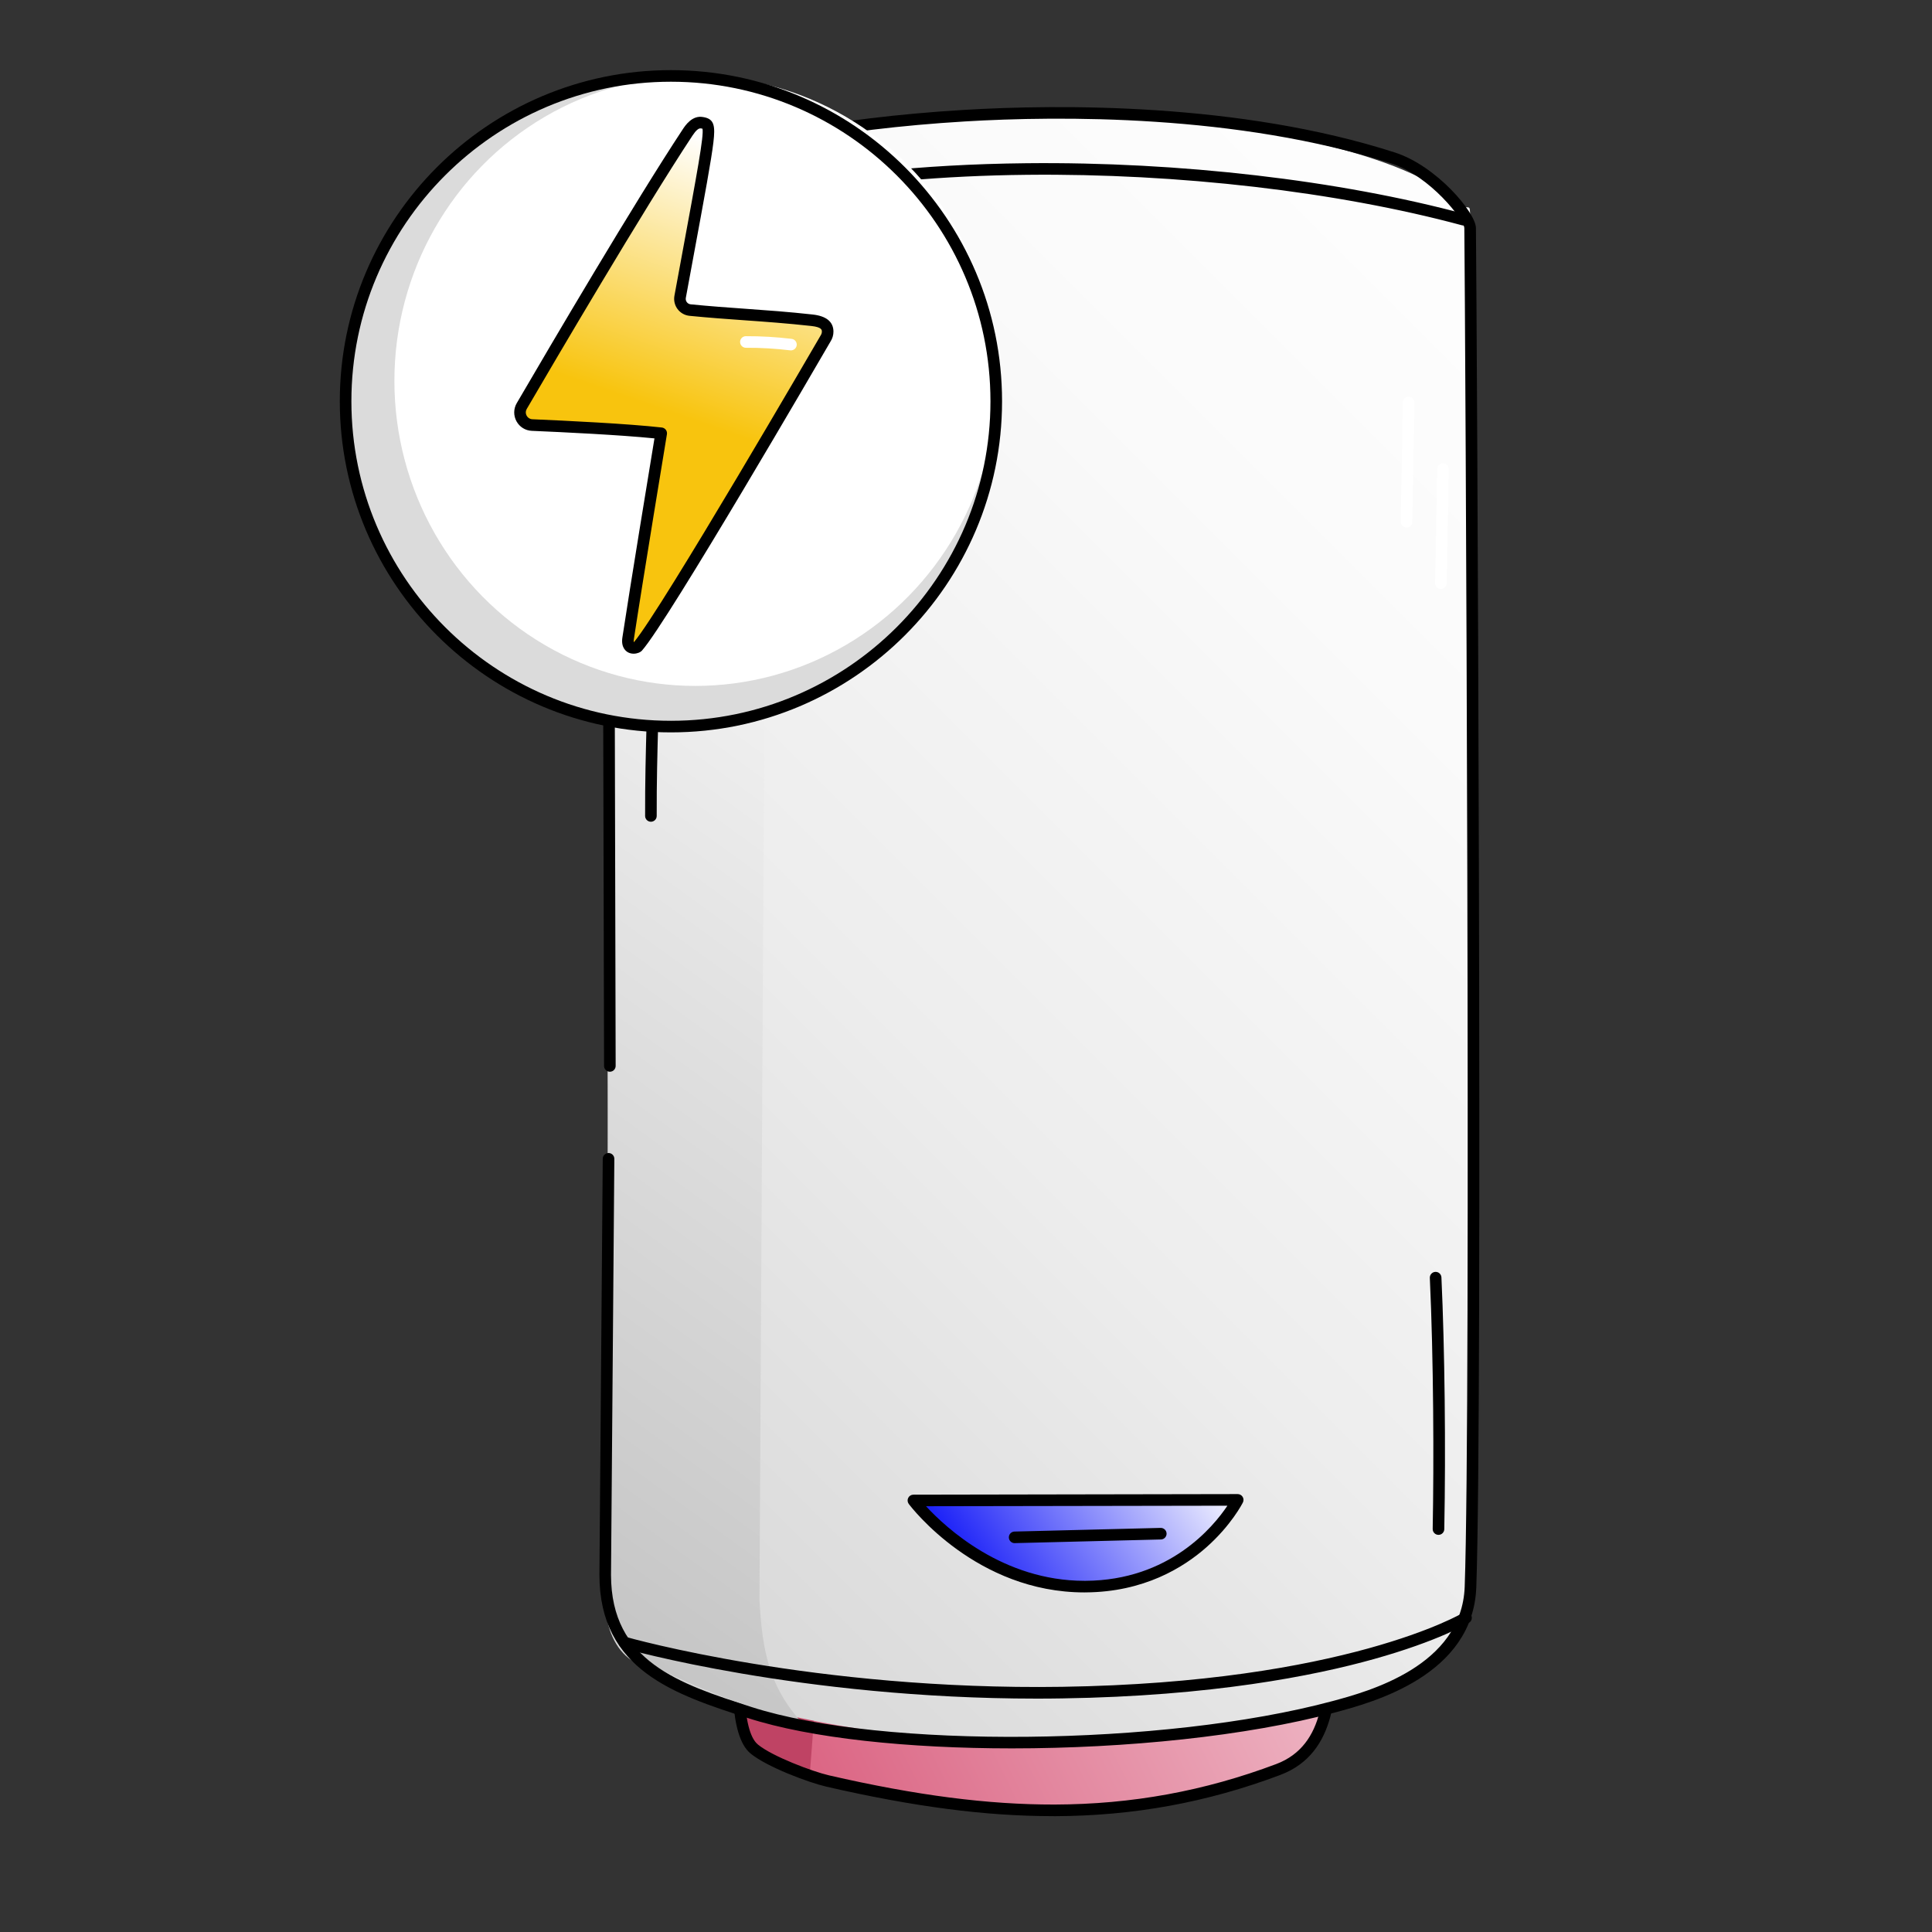 <?xml version="1.0" encoding="utf-8"?>
<!-- Generator: Adobe Adobe Illustrator 24.2.0, SVG Export Plug-In . SVG Version: 6.00 Build 0)  -->
<svg version="1.1" id="Layer_1" xmlns="http://www.w3.org/2000/svg" xmlns:xlink="http://www.w3.org/1999/xlink" x="0px" y="0px"
	 width="1000px" height="1000px" viewBox="0 0 1000 1000" style="enable-background:new 0 0 1000 1000;" xml:space="preserve">
<rect x="0" y="0" width="1000" height="1000" fill="#333333" stroke="none"/>
<style type="text/css">
	.st0{fill:none;stroke:#000000;stroke-width:6;stroke-linecap:round;stroke-linejoin:round;stroke-miterlimit:10;}
	.st1{fill:url(#SVGID_1_);}
	.st2{fill:#BF4364;}
	.st3{fill:url(#SVGID_2_);}
	.st4{fill:url(#SVGID_3_);}
	.st5{fill:none;stroke:#FFFFFF;stroke-width:6;stroke-linecap:round;stroke-linejoin:round;stroke-miterlimit:10;}
	.st6{fill:url(#SVGID_4_);}
	.st7{fill:url(#SVGID_5_);}
	.st8{fill:url(#SVGID_6_);}
	.st9{fill:url(#SVGID_7_);}
	.st10{fill:url(#SVGID_8_);}
	.st11{fill:url(#SVGID_9_);}
	.st12{fill:#DBDBDB;}
	.st13{fill:#FFFFFF;}
	.st14{fill:url(#SVGID_10_);}
	.st15{fill:url(#SVGID_11_);}
	.st16{fill:url(#SVGID_12_);}
	.st17{fill:url(#SVGID_13_);}
	.st18{fill:url(#SVGID_14_);}
	.st19{fill:url(#SVGID_15_);}
	.st20{fill:url(#SVGID_16_);}
	.st21{fill:url(#SVGID_17_);}
	.st22{fill:url(#SVGID_18_);}
	.st23{fill:url(#SVGID_19_);}
	.st24{fill:url(#SVGID_20_);}
	.st25{fill:url(#SVGID_21_);}
	.st26{fill:url(#SVGID_22_);}
	.st27{fill:url(#SVGID_23_);}
	.st28{fill:url(#SVGID_24_);}
	.st29{fill:url(#SVGID_25_);}
	.st30{fill:url(#SVGID_26_);}
	.st31{fill:url(#SVGID_27_);}
	.st32{fill:#20339C;}
	.st33{fill:url(#SVGID_28_);}
	.st34{fill:url(#SVGID_29_);}
	.st35{fill:url(#SVGID_30_);stroke:#000000;stroke-width:6;stroke-linecap:round;stroke-linejoin:round;stroke-miterlimit:10;}
	.st36{fill:#FF82B4;stroke:#000000;stroke-width:6;stroke-linecap:round;stroke-linejoin:round;stroke-miterlimit:10;}
	.st37{fill:url(#SVGID_31_);}
	.st38{fill:url(#SVGID_32_);}
	.st39{fill:#A8A8A8;stroke:#000000;stroke-width:6;stroke-linecap:round;stroke-linejoin:round;stroke-miterlimit:10;}
	.st40{fill:url(#SVGID_33_);}
	.st41{fill:url(#SVGID_34_);}
	.st42{fill:url(#SVGID_35_);}
	.st43{fill:url(#SVGID_36_);}
	.st44{fill:url(#SVGID_37_);}
	.st45{fill:url(#SVGID_38_);}
	.st46{fill:url(#SVGID_39_);}
	.st47{fill:url(#SVGID_40_);}
	.st48{fill:url(#SVGID_41_);}
	.st49{fill:#0725D3;}
	.st50{fill:#0725D3;stroke:#0725D3;stroke-width:6;stroke-linecap:round;stroke-linejoin:round;stroke-miterlimit:10;}
	.st51{clip-path:url(#SVGID_43_);}
	.st52{fill:url(#SVGID_44_);}
	.st53{fill:url(#SVGID_45_);}
	.st54{fill:url(#SVGID_46_);}
	.st55{fill:url(#SVGID_47_);}
	.st56{fill:url(#SVGID_48_);}
	.st57{fill:url(#SVGID_49_);}
	.st58{fill:url(#SVGID_50_);}
	.st59{fill:url(#SVGID_51_);}
	.st60{fill:url(#SVGID_52_);}
	.st61{fill:url(#SVGID_53_);}
	.st62{fill:url(#SVGID_54_);}
	.st63{fill:url(#SVGID_55_);stroke:#000000;stroke-width:6;stroke-linecap:round;stroke-linejoin:round;stroke-miterlimit:10;}
	.st64{fill:url(#SVGID_56_);}
	.st65{fill:url(#SVGID_57_);}
	.st66{fill:url(#SVGID_58_);}
	.st67{fill:#2786EB;}
	.st68{fill:#FFFFFF;stroke:#000000;stroke-width:6;stroke-linecap:round;stroke-linejoin:round;stroke-miterlimit:10;}
	.st69{fill:none;}
	.st70{fill:#298AEC;}
	.st71{fill:#276BB0;}
	.st72{fill:url(#SVGID_59_);stroke:#000000;stroke-width:6;stroke-linecap:round;stroke-linejoin:round;stroke-miterlimit:10;}
	.st73{fill:#A8A8A8;}
	.st74{fill:url(#SVGID_60_);}
	.st75{fill:url(#SVGID_61_);}
	.st76{fill:#FF82B4;}
	.st77{fill:url(#SVGID_62_);}
	.st78{fill:url(#SVGID_63_);}
	.st79{fill:url(#SVGID_64_);}
	.st80{fill:url(#SVGID_65_);}
	.st81{fill:url(#SVGID_66_);}
	.st82{fill:url(#SVGID_67_);}
	.st83{fill:url(#SVGID_68_);}
	.st84{fill:url(#SVGID_69_);}
	.st85{fill:url(#SVGID_70_);}
	.st86{fill:url(#SVGID_71_);}
	.st87{fill:url(#SVGID_72_);}
	.st88{fill:url(#SVGID_73_);}
	.st89{fill:url(#SVGID_74_);}
	.st90{fill:url(#SVGID_75_);}
	.st91{fill:url(#SVGID_76_);}
	.st92{fill:url(#SVGID_77_);}
	.st93{fill:url(#SVGID_78_);}
	.st94{fill:url(#SVGID_79_);}
	.st95{fill:url(#SVGID_80_);}
	.st96{fill:url(#SVGID_81_);}
	.st97{fill:url(#SVGID_82_);}
	.st98{fill:url(#SVGID_83_);}
	.st99{fill:url(#SVGID_84_);}
	.st100{fill:url(#SVGID_85_);}
	.st101{fill:url(#SVGID_86_);}
	.st102{fill:url(#SVGID_87_);}
	.st103{fill:url(#SVGID_88_);}
	.st104{fill:url(#SVGID_89_);}
	.st105{fill:url(#SVGID_90_);}
	.st106{fill:url(#SVGID_91_);}
	.st107{fill:url(#SVGID_92_);}
	.st108{fill:url(#SVGID_93_);}
	.st109{fill:url(#SVGID_94_);}
	.st110{fill:url(#SVGID_95_);}
	.st111{fill:url(#SVGID_96_);}
	.st112{fill:url(#SVGID_97_);}
	.st113{clip-path:url(#SVGID_99_);}
	.st114{fill:url(#SVGID_100_);}
	.st115{fill:url(#SVGID_101_);}
	.st116{fill:url(#SVGID_102_);}
	.st117{fill:url(#SVGID_103_);}
	.st118{fill:url(#SVGID_104_);}
	.st119{fill:url(#SVGID_105_);}
	.st120{fill:url(#SVGID_106_);}
	.st121{fill:url(#SVGID_107_);}
	.st122{fill:url(#SVGID_108_);}
	.st123{fill:url(#SVGID_109_);}
	.st124{fill:url(#SVGID_110_);}
	.st125{fill:url(#SVGID_111_);}
	.st126{fill:url(#SVGID_112_);}
	.st127{fill:url(#SVGID_113_);}
	.st128{fill:url(#SVGID_114_);}
	.st129{fill:url(#SVGID_115_);}
	.st130{fill:url(#SVGID_116_);}
</style>
<g>
	<g>
		<linearGradient id="SVGID_1_" gradientUnits="userSpaceOnUse" x1="394.463" y1="855.385" x2="839.436" y2="635.686">
			<stop  offset="0" style="stop-color:#DC6785"/>
			<stop  offset="0.043" style="stop-color:#DD6D8A"/>
			<stop  offset="1" style="stop-color:#FFFFFF"/>
		</linearGradient>
		<path class="st1" d="M381.38,671.55v217.73c0,6.73,3.47,12.89,8.99,16c19.03,10.71,68.14,33.11,145.84,33.11
			c74.39,0,119.5-20.38,138.64-31.55c6.66-3.89,10.75-10.76,10.75-18.21V671.55c0,0-49.94-23.06-149.76-23.06
			C432.27,648.49,381.38,671.55,381.38,671.55z"/>
		<path class="st2" d="M384.36,666.08l-2.98,223.2c3.43,20.26,37.76,29.25,37.76,29.25l3.49-45.86c1.37-18.01,14.86-32,31.28-32.43
			l204.03-13.01c10.08-0.64,19.39,5.88,23.13,16.2l4.53,12.49v-80.5L384.36,666.08z"/>
		<path d="M544.78,940.03c-34.59,0-71.82-4.86-117.04-15.26c-9.05-2.08-30.84-10.19-39.29-17.19c-11.17-9.25-9.76-40.87-8.62-66.28
			c0.34-7.66,0.64-14.27,0.51-18.99c-0.05-1.66,1.26-3.04,2.92-3.08c1.69-0.03,3.04,1.26,3.08,2.92c0.14,4.93-0.16,11.65-0.51,19.42
			c-0.96,21.52-2.41,54.04,6.46,61.39c7.36,6.1,28.28,14,36.81,15.96c45.22,10.4,82.31,15.17,116.73,15.11
			c40.04-0.11,77.57-6.97,114.74-20.96c26.14-9.84,25.36-40.49,24.78-62.86c-0.12-4.63-0.23-9-0.06-12.6
			c0.08-1.66,1.48-2.94,3.14-2.85c1.66,0.08,2.93,1.48,2.85,3.14c-0.16,3.38-0.05,7.65,0.07,12.17
			c0.59,22.81,1.47,57.28-28.66,68.63c-37.85,14.25-76.07,21.23-116.84,21.35C545.49,940.03,545.13,940.03,544.78,940.03z"/>
	</g>
	<linearGradient id="SVGID_2_" gradientUnits="userSpaceOnUse" x1="890.934" y1="132.911" x2="111.679" y2="912.166">
		<stop  offset="0" style="stop-color:#FFFFFF"/>
		<stop  offset="0.25" style="stop-color:#FAFAFA"/>
		<stop  offset="0.527" style="stop-color:#EDEDED"/>
		<stop  offset="0.817" style="stop-color:#D7D7D7"/>
		<stop  offset="1" style="stop-color:#C5C5C5"/>
	</linearGradient>
	<path class="st3" d="M313.55,830.44l3.03-695.46c0.01-6.36,23.59-33.33,27.9-36.23c96.19-64.92,358.67-42.6,410.15,6.04
		c5.83,5.51,6.3-1.35,6.3,8.03l0.9,714.02c0,9.31-8.06,24.33-13.79,29.88c-23.04,22.27-102.83,43.4-198.7,46.25
		c-108.44,0-195.71-26-222.47-43.63C318.68,853.94,313.53,842.7,313.55,830.44z"/>
	<linearGradient id="SVGID_3_" gradientUnits="userSpaceOnUse" x1="538.744" y1="272.379" x2="-208.95" y2="1304.232">
		<stop  offset="0" style="stop-color:#FFFFFF"/>
		<stop  offset="0.5" style="stop-color:#C1C1C1"/>
		<stop  offset="1" style="stop-color:#A8A8A8"/>
	</linearGradient>
	<path class="st4" d="M315.73,833.06l-3.06-702.4l84.52-40.9l-4.1,737.93c1.36,27.39,5.29,46.77,24.05,66.2
		c0,0-74.87-24.86-87.26-37.69C321.82,847.84,315.71,845.31,315.73,833.06z"/>
	<path d="M744.56,794.44c-0.02,0-0.04,0-0.06,0c-1.66-0.03-2.97-1.4-2.94-3.06c0.66-34.53,0.46-88.09-1.48-129.92
		c-0.08-1.66,1.2-3.06,2.86-3.14c1.66-0.07,3.06,1.2,3.14,2.86c1.71,36.9,2.29,88.05,1.48,130.31
		C747.53,793.14,746.19,794.44,744.56,794.44z"/>
	<path d="M336.91,425.33c-1.65,0-2.99-1.34-3-2.99c-0.06-17.63,0.36-33.04,0.76-47.95c0.4-14.86,0.82-30.22,0.76-47.76
		c-0.01-1.66,1.33-3,2.99-3.01c0,0,0.01,0,0.01,0c1.65,0,2.99,1.34,3,2.99c0.06,17.62-0.36,33.04-0.76,47.94
		c-0.4,14.86-0.82,30.23-0.76,47.77C339.92,423.98,338.58,425.32,336.91,425.33C336.92,425.33,336.92,425.33,336.91,425.33z"/>
	<path d="M523.76,904.96c-53.56,0-104.16-5.19-136.75-15.73c-37.71-12.19-76.7-24.79-76.75-74.06l1.72-215.39
		c0.01-1.66,1.34-2.99,3.02-2.98c1.66,0.01,2.99,1.37,2.98,3.02l-1.72,215.36c0.05,44.88,35.29,56.27,72.6,68.33
		c67.55,21.83,213.72,20.37,300.76-3.01c18.34-4.92,67.04-18.01,68.51-59.27c3.36-94.21,0.3-657.08-0.19-703.17
		c-0.04-4.06-17.54-26.93-37.76-33.44C640.57,59,547.8,59.98,499.59,62.85c-66.88,3.98-122.96,15.61-136.56,24.1
		c-11.45,7.15-29.17,24.38-38.72,34.01c-4.25,4.29-6.68,10.33-6.66,16.58l1.01,414.18c0,1.66-1.34,3-2.99,3.01c0,0,0,0-0.01,0
		c-1.65,0-3-1.34-3-2.99l-1.01-414.18c-0.02-7.83,3.04-15.41,8.4-20.82c9.73-9.82,27.84-27.4,39.8-34.87
		c14.54-9.08,70.65-20.91,139.38-25c48.63-2.89,142.24-3.87,222.79,22.07c21.51,6.93,41.84,31.07,41.92,39.09
		c0.49,46.1,3.55,609.15,0.19,703.45c-1.63,45.69-53.45,59.61-72.95,64.85C645.13,898.68,582.65,904.96,523.76,904.96z"/>
	<path d="M536.69,879.2c-122.5,0-213.34-25.86-214.27-26.13c-1.59-0.46-2.51-2.12-2.05-3.72c0.46-1.59,2.12-2.51,3.72-2.05
		c0.96,0.28,97.57,27.74,225.75,25.79c146.23-2.24,206.82-37.93,207.41-38.29c1.42-0.86,3.26-0.41,4.12,1.01
		c0.86,1.42,0.41,3.26-1,4.12c-0.63,0.38-15.71,9.43-49.33,18.83c-30.83,8.62-83.81,19.15-161.11,20.33
		C545.48,879.17,541.06,879.2,536.69,879.2z"/>
	<path class="st5" d="M729.08,208.33c-0.35,20.57-0.71,41.14-1.06,61.7"/>
	<g>
		<linearGradient id="SVGID_4_" gradientUnits="userSpaceOnUse" x1="492.545" y1="826.46" x2="619.431" y2="737.82">
			<stop  offset="0" style="stop-color:#0107F7"/>
			<stop  offset="1" style="stop-color:#FFFFFF"/>
		</linearGradient>
		<path class="st6" d="M472.78,776.63l167.86-0.3c0,0-22.36,44.57-78.76,44.89C506.6,821.54,472.78,776.63,472.78,776.63z"/>
		<path d="M561.28,824.23c-55.78,0-89.49-43.91-90.9-45.79c-0.68-0.91-0.8-2.12-0.29-3.14c0.51-1.02,1.54-1.66,2.68-1.66l167.86-0.3
			c0,0,0,0,0.01,0c1.04,0,2,0.54,2.55,1.42c0.55,0.89,0.6,1.99,0.13,2.92c-0.24,0.48-6,11.79-18.92,23.22
			c-11.92,10.54-32.43,23.15-62.5,23.32C561.69,824.22,561.48,824.23,561.28,824.23z M479.3,779.62
			c10.41,11.29,39.95,38.61,82,38.61c0.19,0,0.37,0,0.56,0c43.39-0.25,66.15-27.95,73.45-38.88L479.3,779.62z M472.78,776.63
			L472.78,776.63L472.78,776.63z"/>
	</g>
	<path d="M525.18,798.73c-1.62,0-2.96-1.29-3-2.93c-0.04-1.66,1.27-3.03,2.92-3.07l75.65-1.89c1.65-0.02,3.03,1.27,3.07,2.92
		c0.04,1.66-1.27,3.03-2.92,3.07l-75.65,1.89C525.24,798.73,525.21,798.73,525.18,798.73z"/>
	<path d="M317.41,129.24c-1.12,0-2.2-0.63-2.71-1.71c-0.71-1.5-0.07-3.29,1.42-4c36.15-17.17,102.85-37.88,215.27-39.05
		c79.05-0.82,161.77,8.78,226.93,26.34c1.6,0.43,2.55,2.08,2.12,3.68c-0.43,1.6-2.08,2.55-3.68,2.12
		C692.1,99.19,609.97,89.66,531.45,90.48c-86.86,0.9-162.42,14.56-212.75,38.47C318.28,129.15,317.84,129.24,317.41,129.24z"/>
</g>
<path class="st5" d="M746.89,242.83c-0.36,19.66-0.72,39.32-1.08,58.99"/>
<g>
	<g>
		<circle class="st12" cx="347.27" cy="207.69" r="168.39"/>
		<ellipse class="st13" cx="359.9" cy="197.16" rx="155.76" ry="157.87"/>
		<path d="M347.27,379.08c-94.5,0-171.39-76.89-171.39-171.39S252.77,36.3,347.27,36.3s171.39,76.89,171.39,171.39
			S441.78,379.08,347.27,379.08z M347.27,42.3c-91.2,0-165.39,74.19-165.39,165.39s74.19,165.39,165.39,165.39
			s165.39-74.19,165.39-165.39S438.47,42.3,347.27,42.3z"/>
	</g>
	<g>
		
			<linearGradient id="SVGID_5_" gradientUnits="userSpaceOnUse" x1="294.477" y1="381.18" x2="398.31" y2="81.428" gradientTransform="matrix(1 0 0 1 -10.375 -2.608)">
			<stop  offset="0" style="stop-color:#F8C40E"/>
			<stop  offset="0.15" style="stop-color:#F8C40E"/>
			<stop  offset="0.556" style="stop-color:#F8C40E"/>
			<stop  offset="1" style="stop-color:#FFFFFF"/>
		</linearGradient>
		<path class="st7" d="M357.61,65.91l-88.43,147.2c-1.45,2.48,0.2,5.62,3.07,5.83l67.04,4.84c2.29,0.17,3.93,2.27,3.54,4.53
			l-17.96,103.52c-0.74,4.24,4.96,6.34,7.16,2.64l95.45-161.31c1.43-2.42-0.1-5.51-2.89-5.83l-68.98-7.91
			c-2.21-0.25-3.76-2.31-3.38-4.51l14.46-88.61C367.41,62.06,359.79,62.19,357.61,65.91z"/>
		<path d="M327.97,338.35c-0.89,0-1.79-0.17-2.63-0.56c-1.23-0.58-4-2.49-3.19-7.84c3.94-26.08,14.18-88.35,16.6-103.04
			c-17.83-1.8-47.04-3.21-63.47-3.91l0,0c-3.37-0.14-6.34-2-7.95-4.95c-1.61-2.96-1.56-6.46,0.13-9.37
			c17.55-30.07,61.06-104.07,85.92-141.73c1.35-2.05,4.95-7.49,10.67-6.34l0.34,0.06c5.38,1.03,5.84,4.66,4.87,12.94
			c-1.07,9.08-4.36,26.89-10.92,62.37l-3.36,18.21c-0.14,0.78,0.04,1.57,0.52,2.21c0.48,0.64,1.19,1.04,1.99,1.12
			c9.94,0.99,19.29,1.65,28.32,2.3c10.95,0.78,22.28,1.58,34.79,2.97c7.07,0.78,10.7,3.72,10.79,8.73c0.03,1.88-0.52,3.75-1.61,5.4
			c-4.02,6.93-83.95,144.54-97.46,159.77C331.46,337.67,329.76,338.35,327.97,338.35z M275.55,217c17.51,0.75,49.5,2.3,67.02,4.28
			c0.82,0.09,1.56,0.52,2.06,1.17c0.5,0.66,0.7,1.49,0.57,2.3c-0.13,0.76-12.65,76.61-17.11,106.09c-0.12,0.77-0.09,1.25-0.04,1.5
			c0.04,0,0.07-0.01,0.11-0.01c14.14-16.69,95.66-157.08,96.49-158.51c0.03-0.06,0.07-0.11,0.1-0.17c0.43-0.64,0.66-1.37,0.65-2.04
			c-0.02-0.85-0.04-2.28-5.45-2.88c-12.4-1.37-23.66-2.18-34.56-2.95c-9.08-0.65-18.47-1.31-28.49-2.31
			c-2.45-0.24-4.71-1.51-6.19-3.48c-1.48-1.97-2.07-4.48-1.63-6.9l3.36-18.21c8.54-46.2,11.93-64.56,11.17-68.26
			c-0.12-0.02-0.24-0.05-0.35-0.07l-0.39-0.08c-1.21-0.24-2.6,0.92-4.48,3.76c-25.47,38.59-72.07,118.02-85.75,141.45
			c-0.64,1.09-0.66,2.36-0.05,3.47C273.21,216.28,274.28,216.95,275.55,217L275.55,217z"/>
		<path class="st13" d="M409.39,181.36c-0.12,0-0.24-0.01-0.37-0.02c-7.56-0.92-15.28-1.37-22.94-1.33c0,0-0.01,0-0.01,0
			c-1.65,0-2.99-1.34-3-2.99c-0.01-1.66,1.33-3.01,2.99-3.01c7.91-0.03,15.88,0.43,23.69,1.38c1.64,0.2,2.82,1.69,2.62,3.34
			C412.18,180.24,410.88,181.35,409.39,181.36z"/>
	</g>
</g>
</svg>
